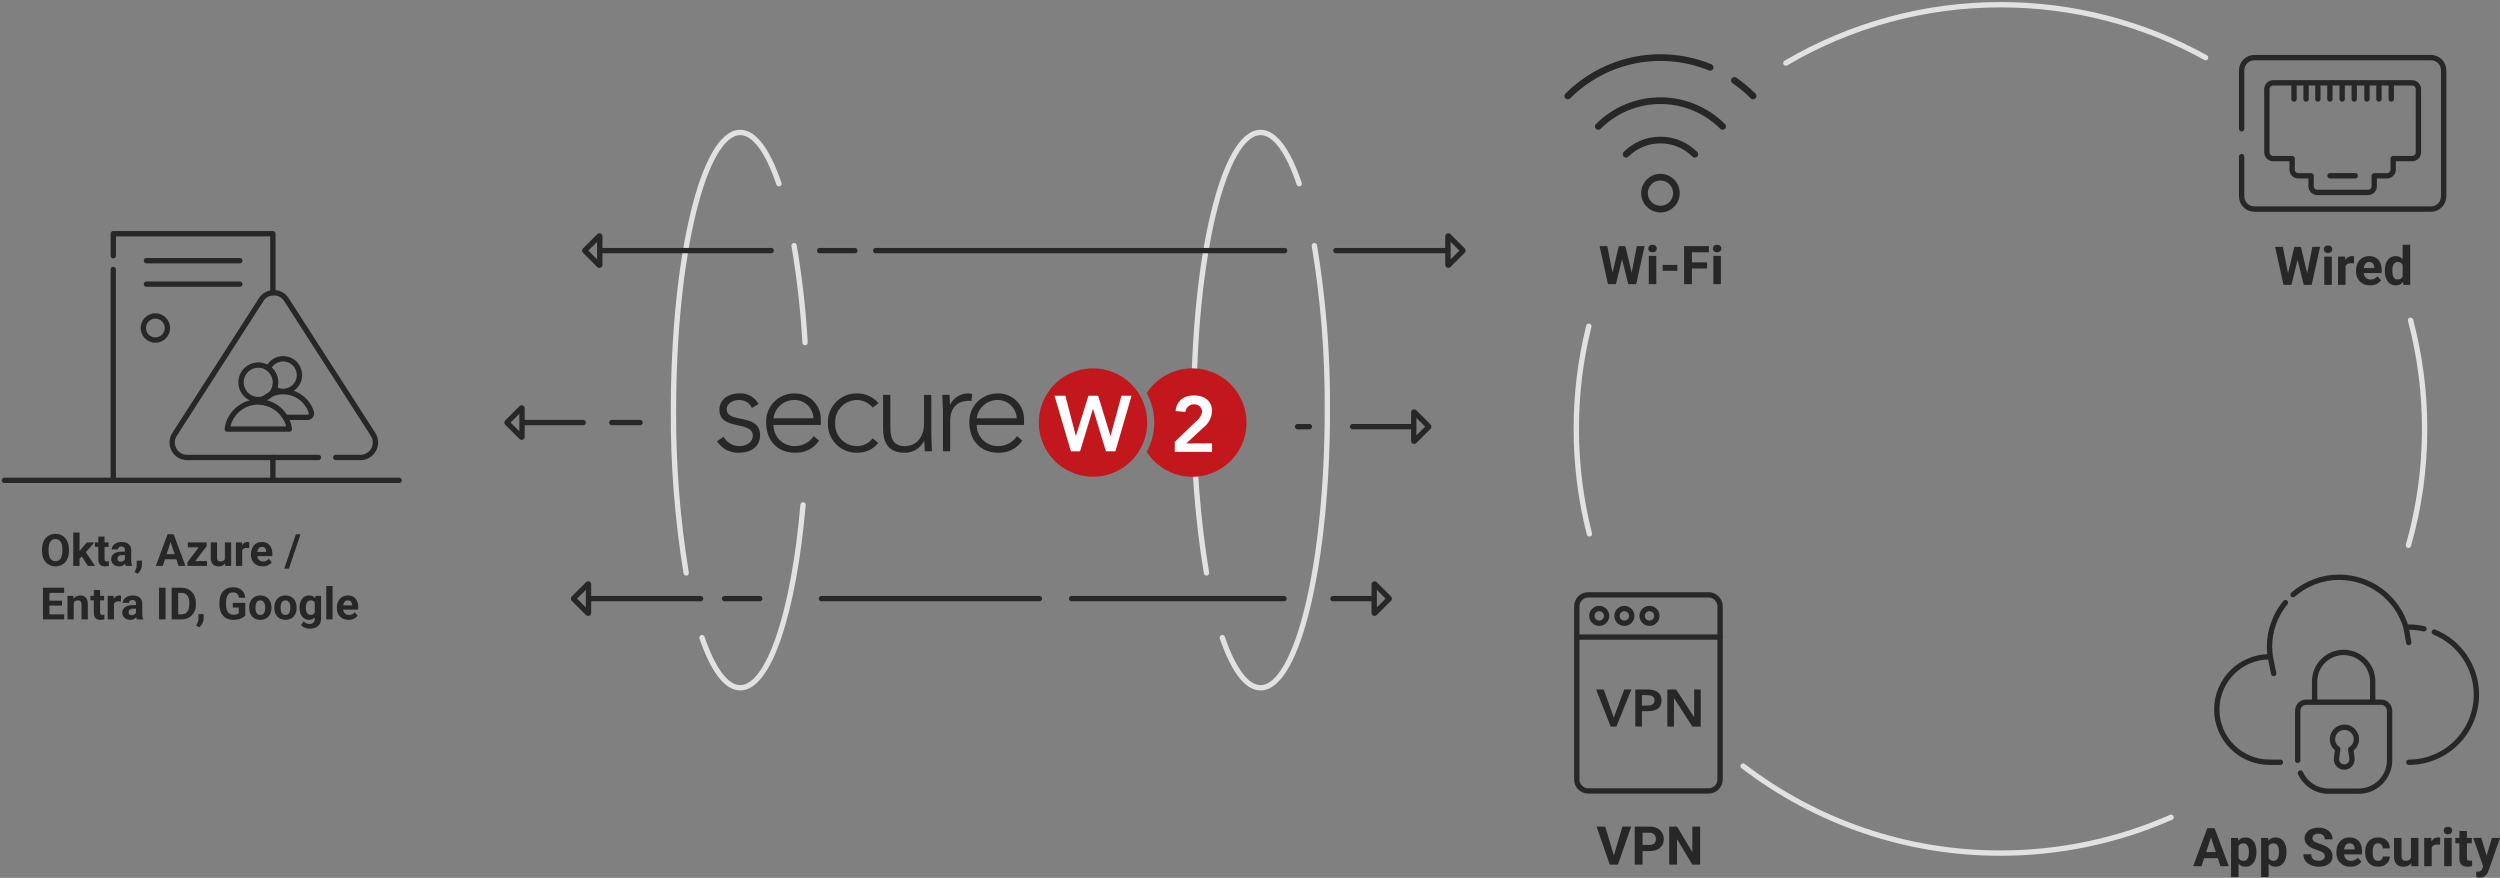 <svg xmlns="http://www.w3.org/2000/svg" width="561" height="197" viewBox="0 0 561 197" fill="none"><rect x="0" y="0" width="561" height="197" fill="#808080" stroke="none"/><g clip-path="url(#clip0_514_290)"><path d="M25.418 60.473V107.793H61.233V102.655" stroke="#272727" stroke-width="1.2" stroke-miterlimit="10" stroke-linecap="round" stroke-linejoin="round"></path><path d="M61.234 107.793H89.541" stroke="#272727" stroke-width="1.2" stroke-miterlimit="10" stroke-linecap="round" stroke-linejoin="round"></path><path d="M25.421 107.793H1" stroke="#272727" stroke-width="1.2" stroke-miterlimit="10" stroke-linecap="round" stroke-linejoin="round"></path><path d="M61.237 65.683V52.451H25.422V57.382" stroke="#272727" stroke-width="1.2" stroke-miterlimit="10" stroke-linecap="round" stroke-linejoin="round"></path><path d="M32.859 58.502H53.797" stroke="#272727" stroke-width="1.2" stroke-miterlimit="10" stroke-linecap="round" stroke-linejoin="round"></path><path d="M32.859 63.765H53.797" stroke="#272727" stroke-width="1.2" stroke-miterlimit="10" stroke-linecap="round" stroke-linejoin="round"></path><path d="M37.574 73.605C37.574 72.889 37.288 72.201 36.781 71.693C36.274 71.187 35.586 70.902 34.869 70.9C34.152 70.902 33.464 71.187 32.957 71.693C32.449 72.201 32.164 72.889 32.164 73.605C32.164 74.323 32.449 75.011 32.957 75.519C33.464 76.025 34.152 76.31 34.869 76.31C35.586 76.31 36.274 76.025 36.781 75.519C37.288 75.011 37.574 74.323 37.574 73.605Z" stroke="#272727" stroke-width="1.2" stroke-miterlimit="10" stroke-linecap="round" stroke-linejoin="round"></path><path d="M71.456 102.656H41.993C41.39 102.656 40.797 102.494 40.278 102.186C39.759 101.877 39.333 101.435 39.043 100.905C38.754 100.376 38.613 99.777 38.635 99.174C38.657 98.572 38.841 97.986 39.167 97.478L58.616 67.227C58.921 66.754 59.339 66.365 59.833 66.095C60.327 65.826 60.88 65.685 61.443 65.685C62.006 65.685 62.559 65.826 63.053 66.095C63.547 66.365 63.966 66.754 64.27 67.227L83.716 97.477C84.043 97.984 84.227 98.571 84.249 99.173C84.271 99.776 84.129 100.374 83.84 100.904C83.551 101.434 83.125 101.876 82.606 102.184C82.087 102.493 81.494 102.655 80.89 102.655H75.341" stroke="#272727" stroke-width="1.2" stroke-miterlimit="10" stroke-linecap="round" stroke-linejoin="round"></path><path d="M63.535 80.507C62.833 80.508 62.147 80.71 61.558 81.092C60.968 81.472 60.501 82.013 60.211 82.651C60.712 83.01 61.12 83.481 61.403 84.027C61.684 84.574 61.832 85.18 61.833 85.794C61.831 86.29 61.735 86.78 61.549 87.239C62.139 87.625 62.828 87.831 63.533 87.831C64.014 87.832 64.49 87.738 64.935 87.553C65.379 87.37 65.782 87.099 66.123 86.759C66.463 86.419 66.732 86.016 66.916 85.572C67.1 85.128 67.195 84.652 67.194 84.171C67.195 83.689 67.1 83.213 66.917 82.769C66.733 82.325 66.463 81.921 66.123 81.581C65.784 81.241 65.38 80.97 64.936 80.787C64.492 80.603 64.015 80.508 63.535 80.507Z" stroke="#272727" stroke-width="1.2" stroke-miterlimit="10" stroke-linecap="round" stroke-linejoin="round"></path><path d="M69.858 92.489C69.425 91.151 68.579 89.986 67.443 89.16C66.306 88.333 64.937 87.888 63.532 87.889C62.572 87.89 61.624 88.102 60.753 88.507C59.883 88.912 59.111 89.502 58.492 90.237C59.615 90.32 60.702 90.674 61.66 91.267C62.617 91.861 63.417 92.677 63.992 93.647H69.016C69.156 93.645 69.293 93.611 69.417 93.548C69.541 93.484 69.648 93.393 69.73 93.28C69.812 93.167 69.866 93.036 69.888 92.899C69.91 92.762 69.9 92.621 69.858 92.489Z" stroke="#272727" stroke-width="1.2" stroke-miterlimit="10" stroke-linecap="round" stroke-linejoin="round"></path><path d="M61.834 85.793C61.831 84.766 61.422 83.782 60.696 83.056C59.97 82.329 58.985 81.92 57.958 81.917C56.931 81.92 55.946 82.329 55.22 83.056C54.493 83.782 54.084 84.766 54.082 85.793C54.084 86.821 54.493 87.806 55.22 88.532C55.946 89.259 56.931 89.667 57.958 89.669C58.985 89.667 59.97 89.259 60.696 88.532C61.422 87.806 61.831 86.821 61.834 85.793Z" stroke="#272727" stroke-width="1.2" stroke-miterlimit="10" stroke-linecap="round" stroke-linejoin="round"></path><path d="M64.934 96.285C64.706 94.597 63.873 93.05 62.591 91.929C61.308 90.808 59.663 90.19 57.961 90.19C56.257 90.19 54.612 90.807 53.329 91.929C52.046 93.049 51.213 94.597 50.984 96.285H64.934Z" stroke="#272727" stroke-width="1.2" stroke-miterlimit="10" stroke-linecap="round" stroke-linejoin="round"></path><path d="M320.595 95.799C320.611 95.783 320.619 95.762 320.619 95.74C320.619 95.719 320.611 95.698 320.595 95.682L317.387 92.474C317.376 92.463 317.361 92.455 317.345 92.451C317.329 92.448 317.313 92.45 317.297 92.456C317.282 92.463 317.269 92.473 317.26 92.487C317.251 92.5 317.246 92.516 317.246 92.532V98.947C317.246 98.963 317.251 98.98 317.26 98.993C317.269 99.007 317.282 99.017 317.297 99.023C317.313 99.03 317.329 99.031 317.345 99.028C317.361 99.025 317.376 99.017 317.387 99.005L320.595 95.799Z" stroke="#272727" stroke-width="1.2" stroke-linecap="round" stroke-linejoin="round"></path><path d="M316.758 95.742H303.516" stroke="#272727" stroke-width="1.2" stroke-linecap="round" stroke-linejoin="round"></path><path d="M293.825 95.742H291.18" stroke="#272727" stroke-width="1.2" stroke-linecap="round" stroke-linejoin="round"></path><path d="M311.72 134.387C311.736 134.372 311.744 134.351 311.744 134.329C311.744 134.307 311.736 134.286 311.72 134.271L308.512 131.063C308.501 131.051 308.486 131.044 308.47 131.04C308.454 131.037 308.438 131.039 308.422 131.045C308.407 131.051 308.394 131.062 308.385 131.076C308.376 131.089 308.371 131.105 308.371 131.121V137.536C308.371 137.552 308.376 137.568 308.385 137.582C308.394 137.595 308.407 137.606 308.422 137.612C308.438 137.619 308.454 137.62 308.47 137.617C308.486 137.614 308.501 137.606 308.512 137.594L311.72 134.387Z" stroke="#272727" stroke-width="1.2" stroke-linecap="round" stroke-linejoin="round"></path><path d="M307.89 134.33H299.125" stroke="#272727" stroke-width="1.2" stroke-linecap="round" stroke-linejoin="round"></path><path d="M288.128 134.33H240.461" stroke="#272727" stroke-width="1.2" stroke-linecap="round" stroke-linejoin="round"></path><path d="M233.235 134.329H184.332" stroke="#272727" stroke-width="1.2" stroke-linecap="round" stroke-linejoin="round"></path><path d="M128.715 134.275C128.7 134.291 128.691 134.312 128.691 134.334C128.691 134.355 128.7 134.376 128.715 134.392L131.923 137.6C131.935 137.611 131.949 137.619 131.965 137.622C131.981 137.625 131.998 137.624 132.013 137.618C132.028 137.611 132.041 137.601 132.05 137.587C132.059 137.574 132.064 137.558 132.065 137.541V131.126C132.064 131.109 132.059 131.093 132.05 131.08C132.041 131.066 132.028 131.056 132.013 131.05C131.998 131.043 131.981 131.042 131.965 131.045C131.949 131.048 131.935 131.056 131.923 131.067L128.715 134.275Z" stroke="#272727" stroke-width="1.2" stroke-linecap="round" stroke-linejoin="round"></path><path d="M132.551 134.327H157.21" stroke="#272727" stroke-width="1.2" stroke-linecap="round" stroke-linejoin="round"></path><path d="M162.594 134.327H170.489" stroke="#272727" stroke-width="1.2" stroke-linecap="round" stroke-linejoin="round"></path><path d="M113.79 94.767C113.774 94.783 113.766 94.804 113.766 94.826C113.766 94.847 113.774 94.868 113.79 94.884L116.997 98.092C117.009 98.103 117.024 98.111 117.04 98.114C117.056 98.117 117.072 98.116 117.087 98.109C117.102 98.103 117.115 98.093 117.125 98.079C117.134 98.066 117.139 98.05 117.139 98.033V91.618C117.139 91.601 117.134 91.585 117.125 91.572C117.115 91.558 117.102 91.548 117.087 91.542C117.072 91.535 117.056 91.534 117.04 91.537C117.024 91.54 117.009 91.548 116.997 91.559L113.79 94.767Z" stroke="#272727" stroke-width="1.2" stroke-linecap="round" stroke-linejoin="round"></path><path d="M117.625 94.819H130.868" stroke="#272727" stroke-width="1.2" stroke-linecap="round" stroke-linejoin="round"></path><path d="M137.297 94.82H143.623" stroke="#272727" stroke-width="1.2" stroke-linecap="round" stroke-linejoin="round"></path><path d="M270.735 128.565C268.762 116.489 267.809 104.268 267.887 92.032C267.887 57.641 274.607 29.725 282.873 29.725C286.103 29.725 289.099 33.985 291.546 41.226" stroke="#E1E1E1" stroke-width="1.2" stroke-miterlimit="1.5" stroke-linecap="round" stroke-linejoin="round"></path><path d="M153.978 128.565C152.004 116.489 151.051 104.268 151.129 92.032C151.129 57.641 157.849 29.725 166.115 29.725C169.346 29.725 172.341 33.985 174.788 41.226" stroke="#E1E1E1" stroke-width="1.2" stroke-miterlimit="1.5" stroke-linecap="round" stroke-linejoin="round"></path><path d="M328.263 56.289C328.279 56.274 328.287 56.253 328.287 56.231C328.287 56.209 328.279 56.188 328.263 56.173L325.055 52.965C325.044 52.953 325.029 52.945 325.013 52.942C324.997 52.939 324.981 52.941 324.965 52.947C324.95 52.953 324.937 52.964 324.928 52.977C324.919 52.991 324.914 53.007 324.914 53.023V59.438C324.914 59.454 324.919 59.47 324.928 59.484C324.937 59.497 324.95 59.508 324.965 59.514C324.981 59.52 324.997 59.522 325.013 59.519C325.029 59.516 325.044 59.508 325.055 59.496L328.263 56.289Z" stroke="#272727" stroke-width="1.2" stroke-linecap="round" stroke-linejoin="round"></path><path d="M324.428 56.232H299.77" stroke="#272727" stroke-width="1.2" stroke-linecap="round" stroke-linejoin="round"></path><path d="M183.938 56.229H191.832" stroke="#272727" stroke-width="1.2" stroke-linecap="round" stroke-linejoin="round"></path><path d="M288.284 56.232H196.508" stroke="#272727" stroke-width="1.2" stroke-linecap="round" stroke-linejoin="round"></path><path d="M294.946 55.127C296.966 67.323 297.941 79.669 297.86 92.031C297.86 126.422 291.145 154.337 282.874 154.337C279.681 154.337 276.721 150.177 274.289 143.092" stroke="#E1E1E1" stroke-width="1.2" stroke-miterlimit="1.5" stroke-linecap="round" stroke-linejoin="round"></path><path d="M131.239 56.177C131.223 56.192 131.215 56.213 131.215 56.235C131.215 56.257 131.223 56.278 131.239 56.293L134.447 59.501C134.458 59.513 134.473 59.52 134.489 59.524C134.505 59.527 134.521 59.525 134.537 59.519C134.552 59.513 134.565 59.502 134.574 59.489C134.583 59.475 134.588 59.459 134.588 59.443V53.027C134.588 53.011 134.583 52.995 134.574 52.981C134.565 52.968 134.552 52.957 134.537 52.951C134.522 52.945 134.505 52.943 134.489 52.946C134.473 52.949 134.458 52.957 134.447 52.969L131.239 56.177Z" stroke="#272727" stroke-width="1.2" stroke-linecap="round" stroke-linejoin="round"></path><path d="M135.074 56.229H173.053" stroke="#272727" stroke-width="1.2" stroke-linecap="round" stroke-linejoin="round"></path><path d="M178.191 55.127C179.422 62.327 180.245 69.591 180.656 76.885" stroke="#E1E1E1" stroke-width="1.2" stroke-miterlimit="1.5" stroke-linecap="round" stroke-linejoin="round"></path><path d="M180.205 113.305C178.143 137.134 172.609 154.338 166.116 154.338C162.923 154.338 159.963 150.177 157.531 143.093" stroke="#E1E1E1" stroke-width="1.2" stroke-miterlimit="1.5" stroke-linecap="round" stroke-linejoin="round"></path><path d="M162.369 98.028C162.734 98.674 163.268 99.21 163.914 99.577C164.559 99.943 165.293 100.127 166.035 100.109C167.457 100.109 168.935 99.233 168.935 97.784C168.935 94.305 161.437 96.741 161.437 91.922C161.437 89.478 163.681 88.28 165.763 88.28C166.657 88.198 167.557 88.38 168.349 88.804C169.142 89.227 169.793 89.874 170.222 90.663L168.739 91.539C168.477 90.978 168.053 90.509 167.521 90.192C166.99 89.875 166.376 89.724 165.758 89.76C164.572 89.76 163.074 90.472 163.074 91.797C163.074 95.21 170.564 92.555 170.564 97.674C170.564 100.272 168.397 101.587 165.99 101.587C164.988 101.66 163.986 101.459 163.089 101.006C162.192 100.554 161.435 99.867 160.898 99.018L162.369 98.028Z" fill="#272727"></path><path d="M183.803 98.879C183.202 99.764 182.382 100.478 181.423 100.953C180.464 101.427 179.399 101.646 178.33 101.588C174.469 101.588 171.923 98.821 171.923 94.908C171.876 94.051 172.006 93.194 172.303 92.388C172.6 91.583 173.059 90.847 173.652 90.226C174.245 89.606 174.958 89.113 175.749 88.778C176.539 88.444 177.39 88.275 178.248 88.282C179.033 88.256 179.815 88.391 180.546 88.678C181.277 88.966 181.942 89.4 182.498 89.954C183.055 90.508 183.492 91.17 183.783 91.9C184.075 92.629 184.213 93.411 184.191 94.196V95.349H173.564C173.558 95.978 173.678 96.603 173.917 97.185C174.156 97.767 174.509 98.296 174.956 98.739C175.402 99.183 175.933 99.533 176.516 99.768C177.1 100.004 177.725 100.12 178.354 100.11C179.192 100.115 180.017 99.913 180.758 99.521C181.498 99.13 182.13 98.561 182.598 97.866L183.803 98.879ZM182.545 93.87C182.507 92.744 182.024 91.68 181.203 90.909C180.381 90.139 179.288 89.726 178.162 89.76C177.029 89.773 175.938 90.197 175.093 90.953C174.248 91.709 173.705 92.745 173.564 93.87H182.545Z" fill="#272727"></path><path d="M197.085 99.397C196.526 100.091 195.816 100.65 195.01 101.029C194.203 101.409 193.32 101.6 192.429 101.588C191.547 101.621 190.667 101.472 189.845 101.15C189.023 100.827 188.276 100.338 187.652 99.714C187.027 99.09 186.539 98.343 186.216 97.521C185.894 96.699 185.745 95.819 185.778 94.937C185.745 94.054 185.894 93.174 186.216 92.352C186.539 91.53 187.027 90.783 187.652 90.158C188.276 89.533 189.022 89.044 189.844 88.722C190.667 88.399 191.546 88.249 192.429 88.282C193.326 88.284 194.211 88.482 195.024 88.86C195.837 89.238 196.558 89.788 197.138 90.473L195.823 91.461C195.409 90.954 194.892 90.54 194.307 90.247C193.721 89.954 193.08 89.79 192.426 89.763C191.75 89.748 191.078 89.873 190.452 90.129C189.827 90.386 189.261 90.769 188.791 91.255C188.32 91.741 187.955 92.319 187.719 92.953C187.483 93.587 187.38 94.262 187.418 94.938C187.38 95.613 187.482 96.289 187.719 96.922C187.955 97.556 188.32 98.134 188.79 98.62C189.26 99.105 189.826 99.489 190.452 99.745C191.078 100.001 191.75 100.125 192.426 100.109C193.086 100.09 193.734 99.922 194.321 99.62C194.908 99.317 195.419 98.886 195.818 98.359L197.085 99.397Z" fill="#272727"></path><path d="M208.993 97.705C208.993 98.634 209.128 100.604 209.128 101.262H207.502C207.473 100.334 207.445 99.286 207.392 99.047H207.304C206.895 99.834 206.272 100.49 205.507 100.94C204.742 101.39 203.866 101.616 202.979 101.593C199.037 101.593 198.16 98.908 198.16 96.143V88.613H199.794V96.059C199.794 98.096 200.367 100.111 202.971 100.111C205.415 100.111 207.35 98.413 207.35 94.939V88.613H208.98L208.993 97.705Z" fill="#272727"></path><path d="M211.591 92.169C211.591 91.237 211.453 89.266 211.453 88.612H213.083C213.107 89.545 213.135 90.588 213.192 90.828C213.557 90.069 214.128 89.427 214.839 88.977C215.551 88.527 216.375 88.286 217.217 88.282C217.54 88.288 217.862 88.335 218.174 88.42L217.984 90.05C217.78 89.981 217.567 89.946 217.352 89.944C214.501 89.944 213.218 91.921 213.218 94.379V101.259H211.588L211.591 92.169Z" fill="#272727"></path><path d="M229.414 98.879C228.811 99.764 227.99 100.478 227.03 100.953C226.071 101.427 225.005 101.646 223.936 101.588C220.081 101.588 217.529 98.821 217.529 94.908C217.482 94.051 217.612 93.194 217.909 92.389C218.207 91.584 218.666 90.848 219.258 90.227C219.851 89.606 220.564 89.114 221.355 88.779C222.145 88.445 222.995 88.275 223.854 88.282C224.639 88.256 225.421 88.391 226.152 88.678C226.883 88.966 227.547 89.4 228.104 89.954C228.66 90.508 229.098 91.17 229.389 91.9C229.68 92.629 229.818 93.411 229.796 94.196V95.349H219.174C219.168 95.978 219.288 96.603 219.527 97.185C219.766 97.767 220.12 98.296 220.566 98.739C221.012 99.183 221.543 99.533 222.127 99.768C222.71 100.004 223.335 100.12 223.964 100.11C224.802 100.115 225.627 99.912 226.368 99.521C227.108 99.129 227.74 98.561 228.208 97.866L229.414 98.879ZM228.151 93.87C228.114 92.744 227.633 91.679 226.812 90.909C225.99 90.138 224.897 89.725 223.772 89.76C222.638 89.773 221.547 90.196 220.701 90.952C219.856 91.708 219.313 92.744 219.173 93.87H228.151Z" fill="#272727"></path><path d="M267.499 82.654C265.473 82.66 263.48 83.173 261.702 84.146C259.924 85.12 258.418 86.522 257.32 88.225C258.429 90.244 259.01 92.51 259.01 94.814C259.01 97.117 258.429 99.383 257.32 101.402C258.461 103.178 260.045 104.626 261.915 105.604C263.786 106.583 265.879 107.057 267.988 106.982C270.097 106.906 272.151 106.282 273.946 105.173C275.742 104.063 277.218 102.505 278.228 100.652C279.239 98.799 279.75 96.714 279.711 94.604C279.672 92.493 279.085 90.429 278.007 88.615C276.928 86.8 275.396 85.298 273.561 84.255C271.726 83.212 269.651 82.664 267.54 82.666L267.499 82.654Z" fill="#C2171C"></path><path d="M271.983 99.485V101.403H263.625V99.163L268.467 94.479C269.158 93.971 269.62 93.212 269.752 92.365C269.747 92.136 269.695 91.911 269.6 91.703C269.504 91.496 269.367 91.309 269.197 91.157C269.027 91.004 268.827 90.888 268.61 90.815C268.393 90.743 268.164 90.716 267.936 90.735C267.46 90.718 266.995 90.884 266.638 91.199C266.281 91.515 266.059 91.955 266.018 92.43L263.798 92.251C264.005 89.946 265.684 88.728 267.935 88.728C270.186 88.728 271.971 89.873 271.971 92.272C271.94 92.986 271.752 93.685 271.421 94.319C271.089 94.952 270.622 95.505 270.053 95.937L266.192 99.514L271.983 99.485Z" fill="white"></path><path d="M245.277 82.654C242.872 82.652 240.52 83.364 238.52 84.699C236.52 86.034 234.96 87.933 234.038 90.154C233.116 92.375 232.874 94.82 233.341 97.179C233.809 99.538 234.965 101.706 236.665 103.408C238.364 105.11 240.53 106.27 242.888 106.741C245.247 107.212 247.692 106.973 249.915 106.055C252.137 105.137 254.038 103.58 255.376 101.582C256.714 99.583 257.43 97.233 257.432 94.828C257.434 93.23 257.121 91.648 256.511 90.171C255.901 88.695 255.006 87.353 253.877 86.222C252.748 85.092 251.408 84.195 249.932 83.582C248.456 82.97 246.874 82.654 245.277 82.654Z" fill="#C2171C"></path><path d="M253.922 88.806L250.294 101.286H248.177L245.289 91.784H245.252L242.361 101.286H240.316L236.633 88.806H239.064L241.409 97.799H241.441L244.242 88.806H246.426L249.176 97.799H249.212L251.66 88.806H253.922Z" fill="white"></path><path d="M356.659 119.806C354.706 112.109 353.718 104.198 353.719 96.257C353.708 88.476 354.656 80.734 356.534 73.204" stroke="#E1E1E1" stroke-width="1.2" stroke-linecap="round" stroke-linejoin="round"></path><path d="M391.16 171.909C407.73 184.599 428.027 191.463 448.898 191.435C462.14 191.444 475.18 188.684 487.2 183.393" stroke="#E1E1E1" stroke-width="1.2" stroke-linecap="round" stroke-linejoin="round"></path><path d="M494.939 12.93C480.857 5.118 465.013 1.033 448.909 1.063C431.928 1.049 415.302 5.591 400.742 14.151" stroke="#E1E1E1" stroke-width="1.2" stroke-linecap="round" stroke-linejoin="round"></path><path d="M540.453 122.364C542.877 113.87 544.1 105.079 544.087 96.246C544.089 88.018 543.028 79.825 540.931 71.868" stroke="#E1E1E1" stroke-width="1.2" stroke-linecap="round" stroke-linejoin="round"></path><path d="M503.023 35.147V44.063C503.024 44.821 503.325 45.548 503.861 46.085C504.126 46.35 504.442 46.561 504.789 46.705C505.136 46.848 505.508 46.922 505.884 46.922H545.496C545.872 46.922 546.244 46.848 546.591 46.705C546.938 46.561 547.254 46.35 547.52 46.085C548.055 45.548 548.357 44.821 548.357 44.063V15.782C548.357 15.024 548.055 14.297 547.52 13.761C547.254 13.495 546.939 13.284 546.592 13.14C546.244 12.996 545.872 12.922 545.496 12.922H505.884C505.508 12.922 505.136 12.996 504.789 13.14C504.442 13.284 504.126 13.495 503.861 13.761C503.325 14.297 503.024 15.024 503.023 15.782V28.902M522.857 39.442H528.523M514.78 19.382V22.215M520.132 19.382V22.215M525.585 19.382V22.215M531.146 19.382V22.215M517.482 19.382V22.215M522.834 19.382V22.215M528.287 19.382V22.215M533.837 19.382V22.215M536.6 19.382V22.215M542.69 20.005C542.69 19.63 542.541 19.269 542.275 19.003C542.01 18.738 541.649 18.588 541.273 18.588H510.107C509.731 18.588 509.371 18.738 509.105 19.003C508.839 19.269 508.69 19.63 508.69 20.005V34.172C508.69 34.548 508.839 34.908 509.105 35.174C509.371 35.439 509.731 35.589 510.107 35.589H514.357C514.357 35.589 514.357 36.954 514.357 38.062C514.357 38.245 514.393 38.425 514.463 38.594C514.532 38.762 514.635 38.915 514.764 39.044C514.893 39.173 515.046 39.275 515.215 39.345C515.383 39.415 515.564 39.451 515.746 39.45H518.608C518.608 39.45 518.608 40.725 518.608 41.794C518.608 41.976 518.644 42.157 518.714 42.326C518.783 42.494 518.886 42.648 519.015 42.777C519.276 43.037 519.629 43.183 519.998 43.183H531.387C531.755 43.183 532.108 43.036 532.368 42.776C532.629 42.515 532.775 42.162 532.775 41.794V39.452H535.638C536.006 39.451 536.359 39.305 536.62 39.045C536.88 38.785 537.027 38.432 537.028 38.063V35.59H541.278C541.653 35.59 542.013 35.441 542.279 35.176C542.411 35.045 542.515 34.888 542.587 34.716C542.658 34.544 542.695 34.36 542.694 34.173L542.69 20.005Z" stroke="#272727" stroke-width="1.2" stroke-miterlimit="10" stroke-linecap="round" stroke-linejoin="round"></path><path d="M513.141 62.568L514.84 55.391H515.789L516.006 56.586L514.195 63.922H513.176L513.141 62.568ZM512.268 55.391L513.674 62.568L513.557 63.922H512.42L510.527 55.391H512.268ZM517.5 62.539L518.889 55.391H520.629L518.742 63.922H517.605L517.5 62.539ZM516.322 55.391L518.033 62.598L517.986 63.922H516.967L515.145 56.58L515.379 55.391H516.322Z" fill="#272727"></path><path d="M523.26 57.582V63.922H521.566V57.582H523.26ZM521.461 55.93C521.461 55.684 521.547 55.48 521.719 55.32C521.891 55.16 522.121 55.08 522.41 55.08C522.695 55.08 522.924 55.16 523.096 55.32C523.271 55.48 523.359 55.684 523.359 55.93C523.359 56.176 523.271 56.379 523.096 56.539C522.924 56.699 522.695 56.779 522.41 56.779C522.121 56.779 521.891 56.699 521.719 56.539C521.547 56.379 521.461 56.176 521.461 55.93Z" fill="#272727"></path><path d="M526.342 58.965V63.922H524.654V57.582H526.242L526.342 58.965ZM528.252 57.541L528.223 59.105C528.141 59.094 528.041 59.084 527.924 59.076C527.811 59.065 527.707 59.059 527.613 59.059C527.375 59.059 527.168 59.09 526.992 59.152C526.82 59.211 526.676 59.299 526.559 59.416C526.445 59.533 526.359 59.676 526.301 59.844C526.246 60.012 526.215 60.203 526.207 60.418L525.867 60.312C525.867 59.902 525.908 59.525 525.99 59.182C526.072 58.834 526.191 58.531 526.348 58.273C526.508 58.016 526.703 57.816 526.934 57.676C527.164 57.535 527.428 57.465 527.725 57.465C527.818 57.465 527.914 57.473 528.012 57.488C528.109 57.5 528.189 57.518 528.252 57.541Z" fill="#272727"></path><path d="M531.85 64.039C531.357 64.039 530.916 63.961 530.525 63.805C530.135 63.645 529.803 63.424 529.529 63.143C529.26 62.861 529.053 62.535 528.908 62.164C528.764 61.789 528.691 61.391 528.691 60.969V60.734C528.691 60.254 528.76 59.815 528.896 59.416C529.033 59.018 529.229 58.672 529.482 58.379C529.74 58.086 530.053 57.861 530.42 57.705C530.787 57.545 531.201 57.465 531.662 57.465C532.111 57.465 532.51 57.539 532.857 57.688C533.205 57.836 533.496 58.047 533.73 58.32C533.969 58.594 534.148 58.922 534.27 59.305C534.391 59.684 534.451 60.105 534.451 60.57V61.273H529.412V60.148H532.793V60.02C532.793 59.785 532.75 59.576 532.664 59.393C532.582 59.205 532.457 59.057 532.289 58.947C532.121 58.838 531.906 58.783 531.645 58.783C531.422 58.783 531.23 58.832 531.07 58.93C530.91 59.027 530.779 59.164 530.678 59.34C530.58 59.516 530.506 59.723 530.455 59.961C530.408 60.195 530.385 60.453 530.385 60.734V60.969C530.385 61.223 530.42 61.457 530.49 61.672C530.564 61.887 530.668 62.072 530.801 62.228C530.938 62.385 531.102 62.506 531.293 62.592C531.488 62.678 531.709 62.721 531.955 62.721C532.26 62.721 532.543 62.662 532.805 62.545C533.07 62.424 533.299 62.242 533.49 62L534.311 62.891C534.178 63.082 533.996 63.266 533.766 63.441C533.539 63.617 533.266 63.762 532.945 63.875C532.625 63.984 532.26 64.039 531.85 64.039Z" fill="#272727"></path><path d="M539.156 62.539V54.922H540.855V63.922H539.326L539.156 62.539ZM535.148 60.828V60.705C535.148 60.221 535.203 59.781 535.312 59.387C535.422 58.988 535.582 58.647 535.793 58.361C536.004 58.076 536.264 57.855 536.572 57.699C536.881 57.543 537.232 57.465 537.627 57.465C537.998 57.465 538.322 57.543 538.6 57.699C538.881 57.855 539.119 58.078 539.314 58.367C539.514 58.652 539.674 58.99 539.795 59.381C539.916 59.768 540.004 60.191 540.059 60.652V60.922C540.004 61.363 539.916 61.773 539.795 62.152C539.674 62.531 539.514 62.863 539.314 63.148C539.119 63.43 538.881 63.648 538.6 63.805C538.318 63.961 537.99 64.039 537.615 64.039C537.221 64.039 536.869 63.959 536.561 63.799C536.256 63.639 535.998 63.414 535.787 63.125C535.58 62.836 535.422 62.496 535.312 62.105C535.203 61.715 535.148 61.289 535.148 60.828ZM536.836 60.705V60.828C536.836 61.09 536.855 61.334 536.895 61.56C536.938 61.787 537.006 61.988 537.1 62.164C537.197 62.336 537.322 62.471 537.475 62.568C537.631 62.662 537.82 62.709 538.043 62.709C538.332 62.709 538.57 62.645 538.758 62.516C538.945 62.383 539.088 62.201 539.186 61.971C539.287 61.74 539.346 61.475 539.361 61.174V60.406C539.35 60.16 539.314 59.94 539.256 59.744C539.201 59.545 539.119 59.375 539.01 59.234C538.904 59.094 538.771 58.984 538.611 58.906C538.455 58.828 538.27 58.789 538.055 58.789C537.836 58.789 537.648 58.84 537.492 58.941C537.336 59.039 537.209 59.174 537.111 59.346C537.018 59.518 536.947 59.721 536.9 59.955C536.857 60.185 536.836 60.435 536.836 60.705Z" fill="#272727"></path><path d="M364.898 34.611C366.942 32.568 369.713 31.42 372.603 31.42C375.492 31.42 378.263 32.568 380.307 34.611" stroke="#272727" stroke-width="1.5" stroke-linecap="round" stroke-linejoin="round"></path><path d="M358.656 28.367C362.356 24.668 367.373 22.59 372.605 22.59C377.836 22.59 382.853 24.668 386.553 28.367" stroke="#272727" stroke-width="1.5" stroke-linecap="round" stroke-linejoin="round"></path><path d="M389.195 18.05C390.697 19.08 392.101 20.246 393.388 21.533" stroke="#272727" stroke-width="1.5" stroke-linecap="round" stroke-linejoin="round"></path><path d="M351.824 21.535C355.921 17.438 361.136 14.642 366.816 13.499C372.496 12.357 378.387 12.918 383.749 15.112" stroke="#272727" stroke-width="1.5" stroke-linecap="round" stroke-linejoin="round"></path><path d="M376.185 43.339C376.185 42.63 375.975 41.938 375.581 41.348C375.188 40.759 374.628 40.3 373.974 40.029C373.319 39.758 372.598 39.687 371.903 39.825C371.208 39.963 370.57 40.304 370.069 40.806C369.568 41.307 369.227 41.945 369.088 42.64C368.95 43.335 369.021 44.055 369.292 44.71C369.563 45.365 370.023 45.924 370.612 46.318C371.201 46.712 371.894 46.922 372.602 46.922C373.553 46.922 374.464 46.544 375.136 45.873C375.808 45.2 376.185 44.289 376.185 43.339Z" stroke="#272727" stroke-width="1.5" stroke-linecap="round" stroke-linejoin="round"></path><path d="M361.555 62.41L363.254 55.232H364.203L364.42 56.428L362.609 63.764H361.59L361.555 62.41ZM360.682 55.232L362.088 62.41L361.971 63.764H360.834L358.941 55.232H360.682ZM365.914 62.381L367.303 55.232H369.043L367.156 63.764H366.02L365.914 62.381ZM364.736 55.232L366.447 62.44L366.4 63.764H365.381L363.559 56.422L363.793 55.232H364.736Z" fill="#272727"></path><path d="M371.674 57.424V63.764H369.98V57.424H371.674ZM369.875 55.772C369.875 55.525 369.961 55.322 370.133 55.162C370.305 55.002 370.535 54.922 370.824 54.922C371.109 54.922 371.338 55.002 371.51 55.162C371.686 55.322 371.773 55.525 371.773 55.772C371.773 56.018 371.686 56.221 371.51 56.381C371.338 56.541 371.109 56.621 370.824 56.621C370.535 56.621 370.305 56.541 370.133 56.381C369.961 56.221 369.875 56.018 369.875 55.772Z" fill="#272727"></path><path d="M376.396 59.44V60.764H373.086V59.44H376.396Z" fill="#272727"></path><path d="M379.666 55.232V63.764H377.908V55.232H379.666ZM383.064 58.877V60.248H379.186V58.877H383.064ZM383.475 55.232V56.609H379.186V55.232H383.475Z" fill="#272727"></path><path d="M386.17 57.424V63.764H384.477V57.424H386.17ZM384.371 55.772C384.371 55.525 384.457 55.322 384.629 55.162C384.801 55.002 385.031 54.922 385.32 54.922C385.605 54.922 385.834 55.002 386.006 55.162C386.182 55.322 386.27 55.525 386.27 55.772C386.27 56.018 386.182 56.221 386.006 56.381C385.834 56.541 385.605 56.621 385.32 56.621C385.031 56.621 384.801 56.541 384.629 56.381C384.457 56.221 384.371 56.018 384.371 55.772Z" fill="#272727"></path><path d="M385.986 136.065C385.985 135.381 385.714 134.726 385.23 134.242C384.747 133.759 384.091 133.487 383.408 133.487H356.41C355.726 133.487 355.071 133.759 354.587 134.242C354.104 134.726 353.832 135.381 353.832 136.065V174.909C353.832 175.593 354.104 176.248 354.587 176.732C355.071 177.215 355.726 177.487 356.41 177.487H383.408C384.091 177.487 384.747 177.215 385.23 176.732C385.714 176.248 385.985 175.593 385.986 174.909V136.065Z" stroke="#272727" stroke-width="1.2" stroke-linecap="round" stroke-linejoin="round"></path><path d="M353.832 142.959H385.986" stroke="#272727" stroke-width="1.2" stroke-linecap="round" stroke-linejoin="round"></path><path fill-rule="evenodd" clip-rule="evenodd" d="M358.868 136.552C359.305 136.552 359.725 136.726 360.035 137.036C360.345 137.345 360.519 137.764 360.52 138.202C360.52 138.641 360.346 139.061 360.036 139.371C359.726 139.681 359.306 139.855 358.868 139.855C358.429 139.855 358.009 139.681 357.699 139.371C357.389 139.061 357.215 138.641 357.215 138.202C357.216 137.764 357.39 137.345 357.7 137.036C358.01 136.726 358.43 136.552 358.868 136.552Z" stroke="#272727" stroke-width="1.2" stroke-linecap="round" stroke-linejoin="round"></path><path d="M364.508 136.552C364.946 136.552 365.366 136.726 365.676 137.036C365.985 137.345 366.16 137.764 366.161 138.202C366.161 138.641 365.986 139.061 365.677 139.371C365.367 139.681 364.946 139.855 364.508 139.855C364.07 139.855 363.65 139.681 363.34 139.371C363.03 139.061 362.856 138.641 362.855 138.202C362.856 137.764 363.031 137.345 363.341 137.036C363.651 136.726 364.07 136.552 364.508 136.552Z" stroke="#272727" stroke-width="1.2" stroke-linecap="round" stroke-linejoin="round"></path><path d="M370.149 136.552C370.587 136.552 371.006 136.726 371.316 137.036C371.626 137.345 371.801 137.764 371.802 138.202C371.801 138.641 371.627 139.061 371.317 139.371C371.007 139.681 370.587 139.855 370.149 139.855C369.711 139.855 369.29 139.681 368.98 139.371C368.671 139.061 368.496 138.641 368.496 138.202C368.497 137.764 368.672 137.345 368.981 137.036C369.291 136.726 369.711 136.552 370.149 136.552Z" stroke="#272727" stroke-width="1.2" stroke-linecap="round" stroke-linejoin="round"></path><path d="M358.168 154.722H359.872L362.138 161.009L364.478 154.721H366.077L362.716 163.042H361.435L358.168 154.722Z" fill="#272727"></path><path d="M366.969 154.722H369.766C370.155 154.721 370.543 154.761 370.923 154.84C371.272 154.909 371.605 155.042 371.904 155.233C372.188 155.419 372.421 155.674 372.58 155.973C372.76 156.332 372.847 156.73 372.833 157.131C372.853 157.57 372.76 158.007 372.563 158.4C372.394 158.711 372.142 158.969 371.835 159.147C371.506 159.331 371.146 159.454 370.772 159.507C370.355 159.569 369.934 159.599 369.512 159.597H368.45V163.04H366.969V154.722ZM369.343 158.33C369.554 158.33 369.773 158.322 370.001 158.307C370.217 158.294 370.43 158.246 370.631 158.165C370.816 158.092 370.978 157.97 371.101 157.813C371.232 157.619 371.295 157.388 371.281 157.154C371.292 156.937 371.234 156.721 371.116 156.538C371.007 156.386 370.862 156.264 370.693 156.185C370.511 156.1 370.316 156.047 370.117 156.027C369.914 156.004 369.71 155.992 369.505 155.991H368.45V158.332L369.343 158.33Z" fill="#272727"></path><path d="M374.152 154.722H376.115L380.146 160.906H380.169V154.722H381.65V163.043H379.769L375.657 156.661H375.633V163.043H374.152V154.722Z" fill="#272727"></path><path d="M362.07 192.237L364.08 185.487H366.037L363.066 194.018H361.777L362.07 192.237ZM360.219 185.487L362.223 192.237L362.527 194.018H361.227L358.273 185.487H360.219Z" fill="#272727"></path><path d="M370.156 190.977H367.982V189.606H370.156C370.492 189.606 370.766 189.552 370.977 189.442C371.188 189.329 371.342 189.173 371.439 188.973C371.537 188.774 371.586 188.55 371.586 188.3C371.586 188.046 371.537 187.809 371.439 187.591C371.342 187.372 371.188 187.196 370.977 187.063C370.766 186.93 370.492 186.864 370.156 186.864H368.592V194.018H366.834V185.487H370.156C370.824 185.487 371.396 185.608 371.873 185.85C372.354 186.089 372.721 186.419 372.975 186.841C373.229 187.262 373.355 187.745 373.355 188.288C373.355 188.839 373.229 189.315 372.975 189.718C372.721 190.12 372.354 190.43 371.873 190.649C371.396 190.868 370.824 190.977 370.156 190.977Z" fill="#272727"></path><path d="M381.512 185.487V194.018H379.754L376.326 188.3V194.018H374.568V185.487H376.326L379.76 191.212V185.487H381.512Z" fill="#272727"></path><path d="M540.545 171.048C544.566 171.048 548.422 169.451 551.265 166.607C554.108 163.764 555.706 159.908 555.706 155.887C555.706 152.872 554.808 149.926 553.126 147.424C551.444 144.922 549.054 142.979 546.262 141.841M512.848 135.217C510.535 138.015 509.273 141.533 509.279 145.162C509.284 145.908 509.343 146.653 509.456 147.39M509.456 147.39C509.396 147.39 509.338 147.383 509.279 147.383C506.14 147.383 503.131 148.629 500.912 150.848C498.693 153.067 497.446 156.076 497.445 159.215C497.445 162.353 498.692 165.363 500.911 167.582C503.13 169.801 506.14 171.048 509.279 171.048H511.716M509.456 147.39L510.216 151.132M543.93 141.105C542.82 140.853 541.685 140.726 540.546 140.726C540.33 140.726 540.121 140.75 539.907 140.759M539.907 140.759C538.955 137.519 536.98 134.675 534.277 132.652C531.575 130.629 528.289 129.535 524.913 129.534C521.105 129.529 517.427 130.918 514.572 133.439M539.907 140.759L540.529 144.193M515.607 170.611V159.492C515.607 159.239 515.657 158.989 515.754 158.755C515.851 158.522 515.993 158.31 516.171 158.131C516.35 157.952 516.562 157.81 516.796 157.714C517.029 157.617 517.28 157.567 517.532 157.567H534.299C534.552 157.567 534.802 157.617 535.036 157.713C535.27 157.81 535.482 157.952 535.661 158.131C535.84 158.309 535.981 158.522 536.078 158.755C536.175 158.989 536.225 159.239 536.225 159.492V170.611C536.224 172.447 535.494 174.208 534.196 175.507C532.897 176.805 531.136 177.534 529.299 177.534H522.532C521.202 177.534 519.899 177.151 518.781 176.431C517.663 175.71 516.775 174.683 516.225 173.472M532.43 157.571V152.914C532.43 151.186 531.744 149.529 530.522 148.307C529.301 147.086 527.644 146.399 525.916 146.399C525.061 146.399 524.214 146.568 523.423 146.895C522.633 147.223 521.915 147.702 521.31 148.307C520.705 148.912 520.226 149.63 519.898 150.421C519.571 151.211 519.403 152.058 519.403 152.914V157.571M528.771 165.878C528.771 165.477 528.681 165.081 528.508 164.719C528.335 164.357 528.083 164.039 527.771 163.787C527.458 163.536 527.093 163.358 526.702 163.266C526.312 163.174 525.906 163.171 525.514 163.257C524.995 163.371 524.521 163.638 524.153 164.022C523.785 164.406 523.54 164.891 523.449 165.414C523.36 165.924 523.421 166.448 523.623 166.924C523.826 167.4 524.162 167.807 524.59 168.097L524.317 170.153C524.284 170.399 524.304 170.65 524.376 170.888C524.447 171.126 524.569 171.345 524.733 171.532C524.896 171.719 525.098 171.869 525.325 171.972C525.551 172.074 525.796 172.127 526.045 172.127C526.294 172.127 526.539 172.074 526.766 171.972C526.992 171.869 527.194 171.719 527.358 171.532C527.522 171.345 527.643 171.125 527.715 170.887C527.787 170.649 527.807 170.398 527.774 170.152L527.506 168.141C527.891 167.903 528.21 167.569 528.431 167.174C528.653 166.778 528.77 166.332 528.771 165.878Z" stroke="#272727" stroke-width="1.2" stroke-miterlimit="10" stroke-linecap="round" stroke-linejoin="round"></path><path d="M496.342 187.304L494.021 194.376H492.152L495.322 185.845H496.512L496.342 187.304ZM498.27 194.376L495.943 187.304L495.756 185.845H496.957L500.145 194.376H498.27ZM498.164 191.2V192.577H493.658V191.2H498.164Z" fill="#272727"></path><path d="M502.33 189.255V196.814H500.643V188.036H502.207L502.33 189.255ZM506.344 191.136V191.259C506.344 191.72 506.289 192.148 506.18 192.542C506.074 192.937 505.918 193.281 505.711 193.573C505.504 193.863 505.246 194.089 504.938 194.253C504.633 194.413 504.281 194.493 503.883 194.493C503.496 194.493 503.16 194.415 502.875 194.259C502.59 194.103 502.35 193.884 502.154 193.603C501.963 193.318 501.809 192.988 501.691 192.613C501.574 192.238 501.484 191.835 501.422 191.406V191.083C501.484 190.622 501.574 190.2 501.691 189.818C501.809 189.431 501.963 189.097 502.154 188.816C502.35 188.531 502.588 188.31 502.869 188.154C503.154 187.997 503.488 187.919 503.871 187.919C504.273 187.919 504.627 187.995 504.932 188.148C505.24 188.3 505.498 188.519 505.705 188.804C505.916 189.089 506.074 189.429 506.18 189.823C506.289 190.218 506.344 190.656 506.344 191.136ZM504.65 191.259V191.136C504.65 190.866 504.627 190.618 504.58 190.392C504.537 190.161 504.467 189.96 504.369 189.788C504.275 189.616 504.15 189.484 503.994 189.39C503.842 189.292 503.656 189.243 503.438 189.243C503.207 189.243 503.01 189.281 502.846 189.355C502.686 189.429 502.555 189.536 502.453 189.677C502.352 189.818 502.275 189.986 502.225 190.181C502.174 190.376 502.143 190.597 502.131 190.843V191.657C502.15 191.947 502.205 192.206 502.295 192.437C502.385 192.663 502.523 192.843 502.711 192.976C502.898 193.109 503.145 193.175 503.449 193.175C503.672 193.175 503.859 193.126 504.012 193.029C504.164 192.927 504.287 192.788 504.381 192.613C504.479 192.437 504.547 192.234 504.586 192.003C504.629 191.773 504.65 191.525 504.65 191.259Z" fill="#272727"></path><path d="M509.08 189.255V196.814H507.393V188.036H508.957L509.08 189.255ZM513.094 191.136V191.259C513.094 191.72 513.039 192.148 512.93 192.542C512.824 192.937 512.668 193.281 512.461 193.573C512.254 193.863 511.996 194.089 511.688 194.253C511.383 194.413 511.031 194.493 510.633 194.493C510.246 194.493 509.91 194.415 509.625 194.259C509.34 194.103 509.1 193.884 508.904 193.603C508.713 193.318 508.559 192.988 508.441 192.613C508.324 192.238 508.234 191.835 508.172 191.406V191.083C508.234 190.622 508.324 190.2 508.441 189.818C508.559 189.431 508.713 189.097 508.904 188.816C509.1 188.531 509.338 188.31 509.619 188.154C509.904 187.997 510.238 187.919 510.621 187.919C511.023 187.919 511.377 187.995 511.682 188.148C511.99 188.3 512.248 188.519 512.455 188.804C512.666 189.089 512.824 189.429 512.93 189.823C513.039 190.218 513.094 190.656 513.094 191.136ZM511.4 191.259V191.136C511.4 190.866 511.377 190.618 511.33 190.392C511.287 190.161 511.217 189.96 511.119 189.788C511.025 189.616 510.9 189.484 510.744 189.39C510.592 189.292 510.406 189.243 510.188 189.243C509.957 189.243 509.76 189.281 509.596 189.355C509.436 189.429 509.305 189.536 509.203 189.677C509.102 189.818 509.025 189.986 508.975 190.181C508.924 190.376 508.893 190.597 508.881 190.843V191.657C508.9 191.947 508.955 192.206 509.045 192.437C509.135 192.663 509.273 192.843 509.461 192.976C509.648 193.109 509.895 193.175 510.199 193.175C510.422 193.175 510.609 193.126 510.762 193.029C510.914 192.927 511.037 192.788 511.131 192.613C511.229 192.437 511.297 192.234 511.336 192.003C511.379 191.773 511.4 191.525 511.4 191.259Z" fill="#272727"></path><path d="M521.678 192.144C521.678 191.991 521.654 191.855 521.607 191.734C521.564 191.609 521.482 191.495 521.361 191.394C521.24 191.288 521.07 191.185 520.852 191.083C520.633 190.982 520.35 190.876 520.002 190.767C519.615 190.642 519.248 190.501 518.9 190.345C518.557 190.189 518.252 190.007 517.986 189.8C517.725 189.589 517.518 189.345 517.365 189.068C517.217 188.79 517.143 188.468 517.143 188.101C517.143 187.745 517.221 187.423 517.377 187.134C517.533 186.841 517.752 186.591 518.033 186.384C518.314 186.173 518.646 186.011 519.029 185.898C519.416 185.784 519.84 185.728 520.301 185.728C520.93 185.728 521.479 185.841 521.947 186.068C522.416 186.294 522.779 186.605 523.037 186.999C523.299 187.394 523.43 187.845 523.43 188.353H521.684C521.684 188.103 521.631 187.884 521.525 187.697C521.424 187.505 521.268 187.355 521.057 187.245C520.85 187.136 520.588 187.081 520.271 187.081C519.967 187.081 519.713 187.128 519.51 187.222C519.307 187.312 519.154 187.435 519.053 187.591C518.951 187.743 518.9 187.915 518.9 188.107C518.9 188.251 518.936 188.382 519.006 188.499C519.08 188.616 519.189 188.726 519.334 188.827C519.479 188.929 519.656 189.025 519.867 189.115C520.078 189.204 520.322 189.292 520.6 189.378C521.064 189.519 521.473 189.677 521.824 189.853C522.18 190.029 522.477 190.226 522.715 190.445C522.953 190.663 523.133 190.911 523.254 191.189C523.375 191.466 523.436 191.781 523.436 192.132C523.436 192.503 523.363 192.835 523.219 193.128C523.074 193.421 522.865 193.669 522.592 193.872C522.318 194.075 521.992 194.23 521.613 194.335C521.234 194.441 520.811 194.493 520.342 194.493C519.92 194.493 519.504 194.439 519.094 194.329C518.684 194.216 518.311 194.046 517.975 193.82C517.643 193.593 517.377 193.304 517.178 192.952C516.979 192.601 516.879 192.185 516.879 191.704H518.643C518.643 191.97 518.684 192.195 518.766 192.378C518.848 192.562 518.963 192.71 519.111 192.823C519.264 192.937 519.443 193.019 519.65 193.07C519.861 193.12 520.092 193.146 520.342 193.146C520.646 193.146 520.896 193.103 521.092 193.017C521.291 192.931 521.438 192.812 521.531 192.659C521.629 192.507 521.678 192.335 521.678 192.144Z" fill="#272727"></path><path d="M527.443 194.493C526.951 194.493 526.51 194.415 526.119 194.259C525.729 194.099 525.396 193.878 525.123 193.597C524.854 193.316 524.646 192.99 524.502 192.618C524.357 192.243 524.285 191.845 524.285 191.423V191.189C524.285 190.708 524.354 190.269 524.49 189.87C524.627 189.472 524.822 189.126 525.076 188.833C525.334 188.54 525.646 188.316 526.014 188.159C526.381 187.999 526.795 187.919 527.256 187.919C527.705 187.919 528.104 187.993 528.451 188.142C528.799 188.29 529.09 188.501 529.324 188.775C529.562 189.048 529.742 189.376 529.863 189.759C529.984 190.138 530.045 190.56 530.045 191.025V191.728H525.006V190.603H528.387V190.474C528.387 190.24 528.344 190.031 528.258 189.847C528.176 189.659 528.051 189.511 527.883 189.402C527.715 189.292 527.5 189.238 527.238 189.238C527.016 189.238 526.824 189.286 526.664 189.384C526.504 189.482 526.373 189.618 526.271 189.794C526.174 189.97 526.1 190.177 526.049 190.415C526.002 190.65 525.979 190.907 525.979 191.189V191.423C525.979 191.677 526.014 191.911 526.084 192.126C526.158 192.341 526.262 192.527 526.395 192.683C526.531 192.839 526.695 192.96 526.887 193.046C527.082 193.132 527.303 193.175 527.549 193.175C527.854 193.175 528.137 193.116 528.398 192.999C528.664 192.878 528.893 192.697 529.084 192.454L529.904 193.345C529.771 193.536 529.59 193.72 529.359 193.896C529.133 194.072 528.859 194.216 528.539 194.329C528.219 194.439 527.854 194.493 527.443 194.493Z" fill="#272727"></path><path d="M533.625 193.175C533.832 193.175 534.016 193.136 534.176 193.058C534.336 192.976 534.461 192.863 534.551 192.718C534.645 192.57 534.693 192.396 534.697 192.197H536.285C536.281 192.642 536.162 193.038 535.928 193.386C535.693 193.73 535.379 194.001 534.984 194.2C534.59 194.396 534.148 194.493 533.66 194.493C533.168 194.493 532.738 194.411 532.371 194.247C532.008 194.083 531.705 193.857 531.463 193.568C531.221 193.275 531.039 192.935 530.918 192.548C530.797 192.157 530.736 191.74 530.736 191.294V191.124C530.736 190.675 530.797 190.257 530.918 189.87C531.039 189.48 531.221 189.14 531.463 188.851C531.705 188.558 532.008 188.329 532.371 188.165C532.734 188.001 533.16 187.919 533.648 187.919C534.168 187.919 534.623 188.019 535.014 188.218C535.408 188.417 535.717 188.702 535.939 189.073C536.166 189.441 536.281 189.876 536.285 190.38H534.697C534.693 190.169 534.648 189.978 534.562 189.806C534.48 189.634 534.359 189.497 534.199 189.396C534.043 189.29 533.85 189.238 533.619 189.238C533.373 189.238 533.172 189.29 533.016 189.396C532.859 189.497 532.738 189.638 532.652 189.818C532.566 189.993 532.506 190.195 532.471 190.421C532.439 190.644 532.424 190.878 532.424 191.124V191.294C532.424 191.54 532.439 191.777 532.471 192.003C532.502 192.23 532.561 192.431 532.646 192.607C532.736 192.782 532.859 192.921 533.016 193.023C533.172 193.124 533.375 193.175 533.625 193.175Z" fill="#272727"></path><path d="M541.014 192.859V188.036H542.701V194.376H541.113L541.014 192.859ZM541.201 191.558L541.699 191.546C541.699 191.968 541.65 192.361 541.553 192.724C541.455 193.083 541.309 193.396 541.113 193.661C540.918 193.923 540.672 194.128 540.375 194.277C540.078 194.421 539.729 194.493 539.326 194.493C539.018 194.493 538.732 194.45 538.471 194.365C538.213 194.275 537.99 194.136 537.803 193.948C537.619 193.757 537.475 193.513 537.369 193.216C537.268 192.915 537.217 192.554 537.217 192.132V188.036H538.904V192.144C538.904 192.331 538.926 192.49 538.969 192.618C539.016 192.747 539.08 192.853 539.162 192.935C539.244 193.017 539.34 193.075 539.449 193.111C539.562 193.146 539.688 193.163 539.824 193.163C540.172 193.163 540.445 193.093 540.645 192.952C540.848 192.812 540.99 192.62 541.072 192.378C541.158 192.132 541.201 191.859 541.201 191.558Z" fill="#272727"></path><path d="M545.678 189.419V194.376H543.99V188.036H545.578L545.678 189.419ZM547.588 187.995L547.559 189.56C547.477 189.548 547.377 189.538 547.26 189.531C547.146 189.519 547.043 189.513 546.949 189.513C546.711 189.513 546.504 189.544 546.328 189.607C546.156 189.665 546.012 189.753 545.895 189.87C545.781 189.988 545.695 190.13 545.637 190.298C545.582 190.466 545.551 190.657 545.543 190.872L545.203 190.767C545.203 190.357 545.244 189.98 545.326 189.636C545.408 189.288 545.527 188.986 545.684 188.728C545.844 188.47 546.039 188.271 546.27 188.13C546.5 187.99 546.764 187.919 547.061 187.919C547.154 187.919 547.25 187.927 547.348 187.943C547.445 187.954 547.525 187.972 547.588 187.995Z" fill="#272727"></path><path d="M550.166 188.036V194.376H548.473V188.036H550.166ZM548.367 186.384C548.367 186.138 548.453 185.935 548.625 185.775C548.797 185.615 549.027 185.534 549.316 185.534C549.602 185.534 549.83 185.615 550.002 185.775C550.178 185.935 550.266 186.138 550.266 186.384C550.266 186.63 550.178 186.833 550.002 186.993C549.83 187.154 549.602 187.234 549.316 187.234C549.027 187.234 548.797 187.154 548.625 186.993C548.453 186.833 548.367 186.63 548.367 186.384Z" fill="#272727"></path><path d="M554.666 188.036V189.232H550.975V188.036H554.666ZM551.889 186.472H553.576V192.466C553.576 192.65 553.6 192.79 553.646 192.888C553.697 192.986 553.771 193.054 553.869 193.093C553.967 193.128 554.09 193.146 554.238 193.146C554.344 193.146 554.438 193.142 554.52 193.134C554.605 193.122 554.678 193.111 554.736 193.099L554.742 194.341C554.598 194.388 554.441 194.425 554.273 194.452C554.105 194.48 553.92 194.493 553.717 194.493C553.346 194.493 553.021 194.433 552.744 194.312C552.471 194.187 552.26 193.988 552.111 193.714C551.963 193.441 551.889 193.081 551.889 192.636V186.472Z" fill="#272727"></path><path d="M557.508 193.661L559.189 188.036H561L558.451 195.331C558.396 195.491 558.322 195.663 558.229 195.847C558.139 196.031 558.016 196.204 557.859 196.368C557.707 196.536 557.514 196.673 557.279 196.779C557.049 196.884 556.766 196.937 556.43 196.937C556.27 196.937 556.139 196.927 556.037 196.907C555.936 196.888 555.814 196.861 555.674 196.825V195.589C555.717 195.589 555.762 195.589 555.809 195.589C555.855 195.593 555.9 195.595 555.943 195.595C556.166 195.595 556.348 195.57 556.488 195.519C556.629 195.468 556.742 195.39 556.828 195.284C556.914 195.183 556.982 195.05 557.033 194.886L557.508 193.661ZM556.805 188.036L558.182 192.63L558.422 194.417L557.273 194.54L554.994 188.036H556.805Z" fill="#272727"></path><path d="M15.475 123.279V123.616C15.475 124.157 15.401 124.642 15.255 125.071C15.108 125.501 14.902 125.867 14.635 126.17C14.368 126.469 14.049 126.699 13.678 126.858C13.31 127.018 12.901 127.098 12.452 127.098C12.006 127.098 11.598 127.018 11.227 126.858C10.859 126.699 10.54 126.469 10.27 126.17C9.999 125.867 9.789 125.501 9.64 125.071C9.493 124.642 9.42 124.157 9.42 123.616V123.279C9.42 122.736 9.493 122.251 9.64 121.824C9.786 121.395 9.993 121.028 10.26 120.726C10.53 120.423 10.849 120.192 11.217 120.032C11.588 119.873 11.996 119.793 12.442 119.793C12.892 119.793 13.3 119.873 13.668 120.032C14.039 120.192 14.358 120.423 14.625 120.726C14.895 121.028 15.104 121.395 15.25 121.824C15.4 122.251 15.475 122.736 15.475 123.279ZM13.995 123.616V123.27C13.995 122.892 13.961 122.56 13.893 122.273C13.824 121.987 13.723 121.746 13.59 121.551C13.456 121.355 13.294 121.209 13.102 121.111C12.909 121.01 12.69 120.96 12.442 120.96C12.195 120.96 11.975 121.01 11.783 121.111C11.594 121.209 11.433 121.355 11.3 121.551C11.17 121.746 11.07 121.987 11.002 122.273C10.934 122.56 10.899 122.892 10.899 123.27V123.616C10.899 123.991 10.934 124.323 11.002 124.612C11.07 124.899 11.171 125.141 11.305 125.34C11.438 125.535 11.601 125.683 11.793 125.784C11.985 125.885 12.205 125.936 12.452 125.936C12.7 125.936 12.919 125.885 13.111 125.784C13.303 125.683 13.464 125.535 13.595 125.34C13.725 125.141 13.824 124.899 13.893 124.612C13.961 124.323 13.995 123.991 13.995 123.616ZM17.848 119.495V127H16.441V119.495H17.848ZM21.178 121.717L18.883 124.334L17.652 125.579L17.14 124.563L18.116 123.323L19.488 121.717H21.178ZM19.718 127L18.155 124.559L19.127 123.709L21.339 127H19.718ZM24.371 121.717V122.713H21.295V121.717H24.371ZM22.057 120.413H23.463V125.408C23.463 125.561 23.482 125.678 23.521 125.76C23.564 125.841 23.626 125.898 23.707 125.931C23.788 125.96 23.891 125.975 24.015 125.975C24.102 125.975 24.181 125.971 24.249 125.965C24.321 125.955 24.381 125.945 24.43 125.936L24.435 126.971C24.314 127.01 24.184 127.041 24.044 127.063C23.904 127.086 23.749 127.098 23.58 127.098C23.271 127.098 23.001 127.047 22.77 126.946C22.542 126.842 22.366 126.676 22.242 126.448C22.119 126.22 22.057 125.921 22.057 125.55V120.413ZM28.023 125.809V123.455C28.023 123.286 27.996 123.141 27.94 123.021C27.885 122.897 27.799 122.801 27.682 122.732C27.568 122.664 27.42 122.63 27.237 122.63C27.081 122.63 26.946 122.658 26.832 122.713C26.718 122.765 26.63 122.841 26.568 122.942C26.506 123.04 26.476 123.156 26.476 123.289H25.069C25.069 123.064 25.121 122.851 25.226 122.649C25.33 122.448 25.481 122.27 25.68 122.117C25.878 121.961 26.114 121.839 26.388 121.751C26.664 121.663 26.974 121.619 27.315 121.619C27.726 121.619 28.09 121.688 28.409 121.824C28.728 121.961 28.979 122.166 29.161 122.439C29.347 122.713 29.439 123.055 29.439 123.465V125.726C29.439 126.015 29.457 126.253 29.493 126.438C29.529 126.621 29.581 126.78 29.649 126.917V127H28.229C28.16 126.857 28.108 126.678 28.072 126.463C28.04 126.245 28.023 126.027 28.023 125.809ZM28.209 123.782L28.219 124.578H27.433C27.247 124.578 27.086 124.599 26.949 124.642C26.812 124.684 26.7 124.744 26.612 124.822C26.524 124.897 26.459 124.985 26.417 125.086C26.378 125.187 26.358 125.298 26.358 125.418C26.358 125.538 26.386 125.647 26.441 125.745C26.497 125.84 26.576 125.914 26.681 125.97C26.785 126.022 26.907 126.048 27.047 126.048C27.259 126.048 27.442 126.006 27.599 125.921C27.755 125.836 27.875 125.732 27.96 125.608C28.048 125.485 28.093 125.368 28.097 125.257L28.468 125.853C28.416 125.986 28.344 126.124 28.253 126.268C28.165 126.411 28.053 126.546 27.916 126.673C27.779 126.797 27.615 126.899 27.423 126.98C27.231 127.059 27.003 127.098 26.739 127.098C26.404 127.098 26.1 127.031 25.826 126.897C25.556 126.761 25.341 126.574 25.182 126.336C25.025 126.095 24.947 125.822 24.947 125.516C24.947 125.239 24.999 124.993 25.104 124.778C25.208 124.563 25.361 124.383 25.562 124.236C25.768 124.087 26.023 123.974 26.329 123.899C26.635 123.821 26.99 123.782 27.394 123.782H28.209ZM31.856 125.813L31.852 126.756C31.852 127.117 31.76 127.482 31.578 127.85C31.399 128.217 31.171 128.519 30.895 128.753L30.162 128.377C30.244 128.227 30.323 128.077 30.401 127.928C30.48 127.778 30.545 127.614 30.597 127.435C30.649 127.256 30.675 127.052 30.675 126.824V125.813H31.856ZM38.453 121.106L36.52 127H34.962L37.603 119.891H38.595L38.453 121.106ZM40.06 127L38.121 121.106L37.965 119.891H38.966L41.622 127H40.06ZM39.972 124.354V125.501H36.217V124.354H39.972ZM46.456 125.901V127H42.442V125.901H46.456ZM46.378 122.527L43.009 127H42.066V126.165L45.421 121.717H46.378V122.527ZM45.88 121.717V122.82H42.145V121.717H45.88ZM50.465 125.735V121.717H51.871V127H50.548L50.465 125.735ZM50.621 124.651L51.036 124.642C51.036 124.993 50.995 125.32 50.914 125.623C50.833 125.923 50.711 126.183 50.548 126.404C50.385 126.622 50.18 126.793 49.933 126.917C49.685 127.037 49.394 127.098 49.059 127.098C48.801 127.098 48.564 127.062 48.346 126.99C48.131 126.915 47.945 126.8 47.789 126.644C47.636 126.484 47.516 126.281 47.428 126.033C47.343 125.783 47.301 125.481 47.301 125.13V121.717H48.707V125.14C48.707 125.296 48.725 125.428 48.761 125.535C48.8 125.643 48.853 125.73 48.922 125.799C48.99 125.867 49.07 125.916 49.161 125.945C49.255 125.975 49.36 125.989 49.474 125.989C49.763 125.989 49.991 125.931 50.157 125.813C50.327 125.696 50.445 125.537 50.514 125.335C50.585 125.13 50.621 124.902 50.621 124.651ZM54.352 122.869V127H52.945V121.717H54.269L54.352 122.869ZM55.943 121.683L55.919 122.986C55.851 122.977 55.768 122.968 55.67 122.962C55.575 122.952 55.489 122.947 55.411 122.947C55.213 122.947 55.04 122.973 54.894 123.025C54.75 123.074 54.63 123.147 54.532 123.245C54.438 123.343 54.366 123.462 54.317 123.602C54.272 123.742 54.246 123.901 54.239 124.08L53.956 123.992C53.956 123.65 53.99 123.336 54.059 123.05C54.127 122.76 54.226 122.508 54.356 122.293C54.49 122.078 54.653 121.912 54.845 121.795C55.037 121.678 55.257 121.619 55.504 121.619C55.582 121.619 55.662 121.626 55.743 121.639C55.825 121.648 55.891 121.663 55.943 121.683ZM58.941 127.098C58.531 127.098 58.163 127.033 57.838 126.902C57.512 126.769 57.236 126.585 57.008 126.351C56.783 126.116 56.611 125.844 56.49 125.535C56.37 125.223 56.31 124.891 56.31 124.539V124.344C56.31 123.943 56.367 123.577 56.48 123.245C56.594 122.913 56.757 122.625 56.969 122.381C57.184 122.137 57.444 121.95 57.75 121.819C58.056 121.686 58.401 121.619 58.785 121.619C59.16 121.619 59.492 121.681 59.781 121.805C60.071 121.928 60.313 122.104 60.509 122.332C60.707 122.56 60.857 122.833 60.958 123.152C61.059 123.468 61.109 123.82 61.109 124.207V124.793H56.91V123.855H59.727V123.748C59.727 123.553 59.692 123.379 59.62 123.226C59.552 123.069 59.448 122.946 59.308 122.854C59.168 122.763 58.989 122.718 58.77 122.718C58.585 122.718 58.425 122.758 58.292 122.84C58.158 122.921 58.05 123.035 57.965 123.182C57.883 123.328 57.822 123.501 57.779 123.699C57.74 123.895 57.721 124.109 57.721 124.344V124.539C57.721 124.751 57.75 124.946 57.809 125.125C57.87 125.304 57.957 125.459 58.067 125.589C58.181 125.719 58.318 125.82 58.477 125.892C58.64 125.963 58.824 125.999 59.029 125.999C59.283 125.999 59.519 125.95 59.737 125.853C59.959 125.752 60.149 125.6 60.309 125.398L60.992 126.141C60.882 126.3 60.73 126.453 60.538 126.6C60.349 126.746 60.121 126.867 59.855 126.961C59.588 127.052 59.283 127.098 58.941 127.098ZM67.438 119.891L64.83 127.61H63.785L66.393 119.891H67.438ZM14.405 137.857V139H10.621V137.857H14.405ZM11.1 131.891V139H9.635V131.891H11.1ZM13.912 134.786V135.899H10.621V134.786H13.912ZM14.4 131.891V133.038H10.621V131.891H14.4ZM16.549 134.845V139H15.143V133.717H16.461L16.549 134.845ZM16.344 136.173H15.963C15.963 135.782 16.013 135.431 16.114 135.118C16.215 134.802 16.357 134.534 16.539 134.312C16.721 134.088 16.938 133.917 17.189 133.8C17.442 133.679 17.726 133.619 18.038 133.619C18.285 133.619 18.512 133.655 18.717 133.727C18.922 133.798 19.098 133.912 19.244 134.068C19.394 134.225 19.508 134.431 19.586 134.688C19.667 134.946 19.708 135.26 19.708 135.631V139H18.292V135.626C18.292 135.392 18.259 135.209 18.194 135.079C18.129 134.949 18.033 134.858 17.906 134.806C17.783 134.75 17.63 134.723 17.447 134.723C17.259 134.723 17.094 134.76 16.954 134.835C16.817 134.91 16.703 135.014 16.612 135.147C16.524 135.278 16.458 135.431 16.412 135.606C16.366 135.782 16.344 135.971 16.344 136.173ZM23.365 133.717V134.713H20.289V133.717H23.365ZM21.051 132.413H22.457V137.408C22.457 137.561 22.477 137.678 22.516 137.76C22.558 137.841 22.62 137.898 22.701 137.931C22.783 137.96 22.885 137.975 23.009 137.975C23.097 137.975 23.175 137.971 23.243 137.965C23.315 137.955 23.375 137.945 23.424 137.936L23.429 138.971C23.308 139.01 23.178 139.041 23.038 139.063C22.898 139.086 22.744 139.098 22.574 139.098C22.265 139.098 21.995 139.047 21.764 138.946C21.536 138.842 21.36 138.676 21.236 138.448C21.113 138.22 21.051 137.921 21.051 137.55V132.413ZM25.572 134.869V139H24.166V133.717H25.489L25.572 134.869ZM27.164 133.683L27.14 134.986C27.071 134.977 26.988 134.968 26.891 134.962C26.796 134.952 26.71 134.947 26.632 134.947C26.433 134.947 26.261 134.973 26.114 135.025C25.971 135.074 25.851 135.147 25.753 135.245C25.659 135.343 25.587 135.462 25.538 135.602C25.492 135.742 25.466 135.901 25.46 136.08L25.177 135.992C25.177 135.65 25.211 135.336 25.279 135.05C25.348 134.76 25.447 134.508 25.577 134.293C25.711 134.078 25.873 133.912 26.065 133.795C26.258 133.678 26.477 133.619 26.725 133.619C26.803 133.619 26.883 133.626 26.964 133.639C27.045 133.648 27.112 133.663 27.164 133.683ZM30.514 137.809V135.455C30.514 135.286 30.486 135.141 30.431 135.021C30.375 134.897 30.289 134.801 30.172 134.732C30.058 134.664 29.91 134.63 29.727 134.63C29.571 134.63 29.436 134.658 29.322 134.713C29.208 134.765 29.12 134.841 29.059 134.942C28.997 135.04 28.966 135.156 28.966 135.289H27.56C27.56 135.064 27.612 134.851 27.716 134.649C27.82 134.448 27.971 134.27 28.17 134.117C28.369 133.961 28.605 133.839 28.878 133.751C29.155 133.663 29.464 133.619 29.806 133.619C30.216 133.619 30.58 133.688 30.899 133.824C31.218 133.961 31.469 134.166 31.651 134.439C31.837 134.713 31.93 135.055 31.93 135.465V137.726C31.93 138.015 31.948 138.253 31.983 138.438C32.019 138.621 32.071 138.78 32.14 138.917V139H30.719C30.65 138.857 30.598 138.678 30.562 138.463C30.53 138.245 30.514 138.027 30.514 137.809ZM30.699 135.782L30.709 136.578H29.923C29.737 136.578 29.576 136.599 29.439 136.642C29.303 136.684 29.19 136.744 29.102 136.822C29.015 136.897 28.95 136.985 28.907 137.086C28.868 137.187 28.849 137.298 28.849 137.418C28.849 137.538 28.876 137.647 28.932 137.745C28.987 137.84 29.067 137.914 29.171 137.97C29.275 138.022 29.397 138.048 29.537 138.048C29.749 138.048 29.933 138.006 30.089 137.921C30.245 137.836 30.366 137.732 30.45 137.608C30.538 137.485 30.584 137.368 30.587 137.257L30.958 137.853C30.906 137.986 30.834 138.124 30.743 138.268C30.655 138.411 30.543 138.546 30.406 138.673C30.27 138.797 30.105 138.899 29.913 138.98C29.721 139.059 29.493 139.098 29.23 139.098C28.894 139.098 28.59 139.031 28.316 138.897C28.046 138.761 27.831 138.574 27.672 138.336C27.516 138.095 27.438 137.822 27.438 137.516C27.438 137.239 27.49 136.993 27.594 136.778C27.698 136.563 27.851 136.383 28.053 136.236C28.258 136.087 28.513 135.974 28.819 135.899C29.125 135.821 29.48 135.782 29.884 135.782H30.699ZM37.149 131.891V139H35.69V131.891H37.149ZM40.704 139H39.156L39.166 137.857H40.704C41.088 137.857 41.412 137.771 41.676 137.599C41.94 137.423 42.138 137.167 42.272 136.832C42.408 136.497 42.477 136.091 42.477 135.616V135.27C42.477 134.905 42.438 134.584 42.359 134.308C42.285 134.031 42.172 133.798 42.023 133.609C41.873 133.421 41.689 133.279 41.471 133.185C41.253 133.087 41.002 133.038 40.719 133.038H39.127V131.891H40.719C41.194 131.891 41.629 131.972 42.023 132.135C42.42 132.294 42.763 132.524 43.053 132.823C43.342 133.123 43.565 133.481 43.722 133.897C43.881 134.311 43.961 134.771 43.961 135.279V135.616C43.961 136.121 43.881 136.581 43.722 136.998C43.565 137.415 43.342 137.773 43.053 138.072C42.766 138.368 42.423 138.598 42.023 138.761C41.625 138.92 41.186 139 40.704 139ZM39.986 131.891V139H38.522V131.891H39.986ZM45.704 137.813L45.699 138.756C45.699 139.117 45.608 139.482 45.426 139.85C45.247 140.217 45.019 140.519 44.742 140.753L44.01 140.377C44.091 140.227 44.171 140.077 44.249 139.928C44.327 139.778 44.392 139.614 44.444 139.435C44.496 139.256 44.523 139.052 44.523 138.824V137.813H45.704ZM55.045 135.284V138.102C54.934 138.235 54.763 138.38 54.532 138.536C54.301 138.689 54.003 138.821 53.639 138.932C53.274 139.042 52.833 139.098 52.315 139.098C51.856 139.098 51.438 139.023 51.06 138.873C50.683 138.72 50.357 138.497 50.084 138.204C49.814 137.911 49.605 137.553 49.459 137.13C49.312 136.703 49.239 136.217 49.239 135.67V135.226C49.239 134.679 49.309 134.192 49.449 133.766C49.592 133.339 49.796 132.979 50.06 132.687C50.323 132.394 50.637 132.171 51.002 132.018C51.367 131.865 51.772 131.788 52.218 131.788C52.836 131.788 53.344 131.889 53.741 132.091C54.138 132.289 54.441 132.566 54.649 132.921C54.861 133.272 54.991 133.676 55.04 134.132H53.619C53.583 133.891 53.515 133.681 53.414 133.502C53.313 133.323 53.168 133.183 52.98 133.082C52.794 132.981 52.553 132.931 52.257 132.931C52.013 132.931 51.795 132.981 51.602 133.082C51.414 133.18 51.254 133.325 51.124 133.517C50.994 133.709 50.895 133.946 50.826 134.229C50.758 134.513 50.724 134.841 50.724 135.216V135.67C50.724 136.041 50.759 136.37 50.831 136.656C50.903 136.939 51.008 137.179 51.148 137.374C51.292 137.566 51.467 137.711 51.676 137.809C51.884 137.906 52.127 137.955 52.403 137.955C52.634 137.955 52.827 137.936 52.98 137.896C53.136 137.857 53.261 137.81 53.355 137.755C53.453 137.696 53.528 137.641 53.58 137.589V136.329H52.242V135.284H55.045ZM55.914 136.412V136.31C55.914 135.922 55.969 135.566 56.08 135.24C56.191 134.911 56.352 134.627 56.563 134.386C56.775 134.145 57.035 133.958 57.345 133.824C57.654 133.688 58.009 133.619 58.409 133.619C58.81 133.619 59.166 133.688 59.478 133.824C59.791 133.958 60.053 134.145 60.265 134.386C60.48 134.627 60.642 134.911 60.753 135.24C60.864 135.566 60.919 135.922 60.919 136.31V136.412C60.919 136.796 60.864 137.153 60.753 137.481C60.642 137.807 60.48 138.092 60.265 138.336C60.053 138.577 59.793 138.764 59.483 138.897C59.174 139.031 58.819 139.098 58.419 139.098C58.019 139.098 57.662 139.031 57.35 138.897C57.04 138.764 56.778 138.577 56.563 138.336C56.352 138.092 56.191 137.807 56.08 137.481C55.969 137.153 55.914 136.796 55.914 136.412ZM57.32 136.31V136.412C57.32 136.633 57.34 136.84 57.379 137.032C57.418 137.224 57.48 137.394 57.565 137.54C57.652 137.683 57.766 137.796 57.906 137.877C58.046 137.958 58.217 137.999 58.419 137.999C58.614 137.999 58.782 137.958 58.922 137.877C59.062 137.796 59.174 137.683 59.259 137.54C59.343 137.394 59.405 137.224 59.444 137.032C59.487 136.84 59.508 136.633 59.508 136.412V136.31C59.508 136.095 59.487 135.893 59.444 135.704C59.405 135.512 59.342 135.343 59.254 135.196C59.169 135.047 59.057 134.929 58.917 134.845C58.777 134.76 58.608 134.718 58.409 134.718C58.211 134.718 58.041 134.76 57.901 134.845C57.765 134.929 57.652 135.047 57.565 135.196C57.48 135.343 57.418 135.512 57.379 135.704C57.34 135.893 57.32 136.095 57.32 136.31ZM61.559 136.412V136.31C61.559 135.922 61.614 135.566 61.725 135.24C61.835 134.911 61.996 134.627 62.208 134.386C62.42 134.145 62.68 133.958 62.989 133.824C63.298 133.688 63.653 133.619 64.054 133.619C64.454 133.619 64.811 133.688 65.123 133.824C65.436 133.958 65.698 134.145 65.909 134.386C66.124 134.627 66.287 134.911 66.397 135.24C66.508 135.566 66.564 135.922 66.564 136.31V136.412C66.564 136.796 66.508 137.153 66.397 137.481C66.287 137.807 66.124 138.092 65.909 138.336C65.698 138.577 65.437 138.764 65.128 138.897C64.819 139.031 64.464 139.098 64.064 139.098C63.663 139.098 63.307 139.031 62.994 138.897C62.685 138.764 62.423 138.577 62.208 138.336C61.996 138.092 61.835 137.807 61.725 137.481C61.614 137.153 61.559 136.796 61.559 136.412ZM62.965 136.31V136.412C62.965 136.633 62.984 136.84 63.023 137.032C63.062 137.224 63.124 137.394 63.209 137.54C63.297 137.683 63.411 137.796 63.551 137.877C63.691 137.958 63.862 137.999 64.064 137.999C64.259 137.999 64.426 137.958 64.566 137.877C64.706 137.796 64.819 137.683 64.903 137.54C64.988 137.394 65.05 137.224 65.089 137.032C65.131 136.84 65.152 136.633 65.152 136.412V136.31C65.152 136.095 65.131 135.893 65.089 135.704C65.05 135.512 64.986 135.343 64.898 135.196C64.814 135.047 64.701 134.929 64.561 134.845C64.421 134.76 64.252 134.718 64.054 134.718C63.855 134.718 63.686 134.76 63.546 134.845C63.409 134.929 63.297 135.047 63.209 135.196C63.124 135.343 63.062 135.512 63.023 135.704C62.984 135.893 62.965 136.095 62.965 136.31ZM70.772 133.717H72.047V138.824C72.047 139.306 71.939 139.715 71.725 140.05C71.513 140.388 71.217 140.644 70.836 140.816C70.455 140.992 70.012 141.08 69.508 141.08C69.287 141.08 69.052 141.051 68.805 140.992C68.561 140.934 68.326 140.842 68.102 140.719C67.88 140.595 67.695 140.439 67.545 140.25L68.165 139.42C68.328 139.609 68.517 139.755 68.731 139.859C68.946 139.967 69.184 140.021 69.444 140.021C69.698 140.021 69.913 139.973 70.089 139.879C70.265 139.788 70.4 139.653 70.494 139.474C70.588 139.298 70.636 139.085 70.636 138.834V134.938L70.772 133.717ZM67.218 136.422V136.319C67.218 135.916 67.267 135.549 67.364 135.221C67.465 134.889 67.607 134.604 67.789 134.366C67.975 134.129 68.199 133.945 68.463 133.814C68.727 133.684 69.024 133.619 69.356 133.619C69.708 133.619 70.003 133.684 70.24 133.814C70.478 133.945 70.673 134.13 70.826 134.371C70.979 134.609 71.098 134.89 71.183 135.216C71.27 135.538 71.339 135.891 71.388 136.275V136.5C71.339 136.868 71.266 137.21 71.168 137.525C71.07 137.841 70.942 138.118 70.782 138.355C70.623 138.59 70.424 138.772 70.186 138.902C69.952 139.033 69.672 139.098 69.347 139.098C69.021 139.098 68.727 139.031 68.463 138.897C68.203 138.764 67.98 138.577 67.794 138.336C67.608 138.095 67.465 137.812 67.364 137.486C67.267 137.161 67.218 136.806 67.218 136.422ZM68.624 136.319V136.422C68.624 136.64 68.645 136.843 68.688 137.032C68.73 137.221 68.795 137.389 68.883 137.535C68.974 137.678 69.086 137.791 69.22 137.872C69.356 137.95 69.518 137.989 69.703 137.989C69.96 137.989 70.17 137.936 70.333 137.828C70.496 137.717 70.618 137.566 70.699 137.374C70.781 137.182 70.828 136.961 70.841 136.71V136.07C70.834 135.865 70.807 135.681 70.758 135.519C70.709 135.353 70.641 135.211 70.553 135.094C70.465 134.977 70.351 134.885 70.211 134.82C70.071 134.755 69.905 134.723 69.713 134.723C69.527 134.723 69.366 134.765 69.23 134.85C69.096 134.931 68.984 135.043 68.893 135.187C68.805 135.33 68.738 135.499 68.692 135.694C68.647 135.886 68.624 136.095 68.624 136.319ZM74.625 131.5V139H73.214V131.5H74.625ZM78.219 139.098C77.809 139.098 77.441 139.033 77.115 138.902C76.79 138.769 76.513 138.585 76.285 138.351C76.061 138.116 75.888 137.844 75.768 137.535C75.647 137.223 75.587 136.891 75.587 136.539V136.344C75.587 135.943 75.644 135.577 75.758 135.245C75.872 134.913 76.034 134.625 76.246 134.381C76.461 134.137 76.721 133.95 77.027 133.819C77.333 133.686 77.678 133.619 78.062 133.619C78.437 133.619 78.769 133.681 79.059 133.805C79.348 133.928 79.591 134.104 79.786 134.332C79.985 134.56 80.134 134.833 80.235 135.152C80.336 135.468 80.387 135.82 80.387 136.207V136.793H76.188V135.855H79.005V135.748C79.005 135.553 78.969 135.379 78.897 135.226C78.829 135.069 78.725 134.946 78.585 134.854C78.445 134.763 78.266 134.718 78.048 134.718C77.862 134.718 77.703 134.758 77.569 134.84C77.436 134.921 77.327 135.035 77.242 135.182C77.161 135.328 77.099 135.501 77.057 135.699C77.018 135.895 76.998 136.109 76.998 136.344V136.539C76.998 136.751 77.027 136.946 77.086 137.125C77.148 137.304 77.234 137.459 77.345 137.589C77.459 137.719 77.595 137.82 77.755 137.892C77.918 137.963 78.102 137.999 78.307 137.999C78.561 137.999 78.796 137.95 79.015 137.853C79.236 137.752 79.426 137.6 79.586 137.398L80.269 138.141C80.159 138.3 80.007 138.453 79.815 138.6C79.627 138.746 79.399 138.867 79.132 138.961C78.865 139.052 78.561 139.098 78.219 139.098Z" fill="#272727"></path></g><defs><clipPath id="clip0_514_290"><rect width="561" height="197" fill="white"></rect></clipPath></defs></svg>